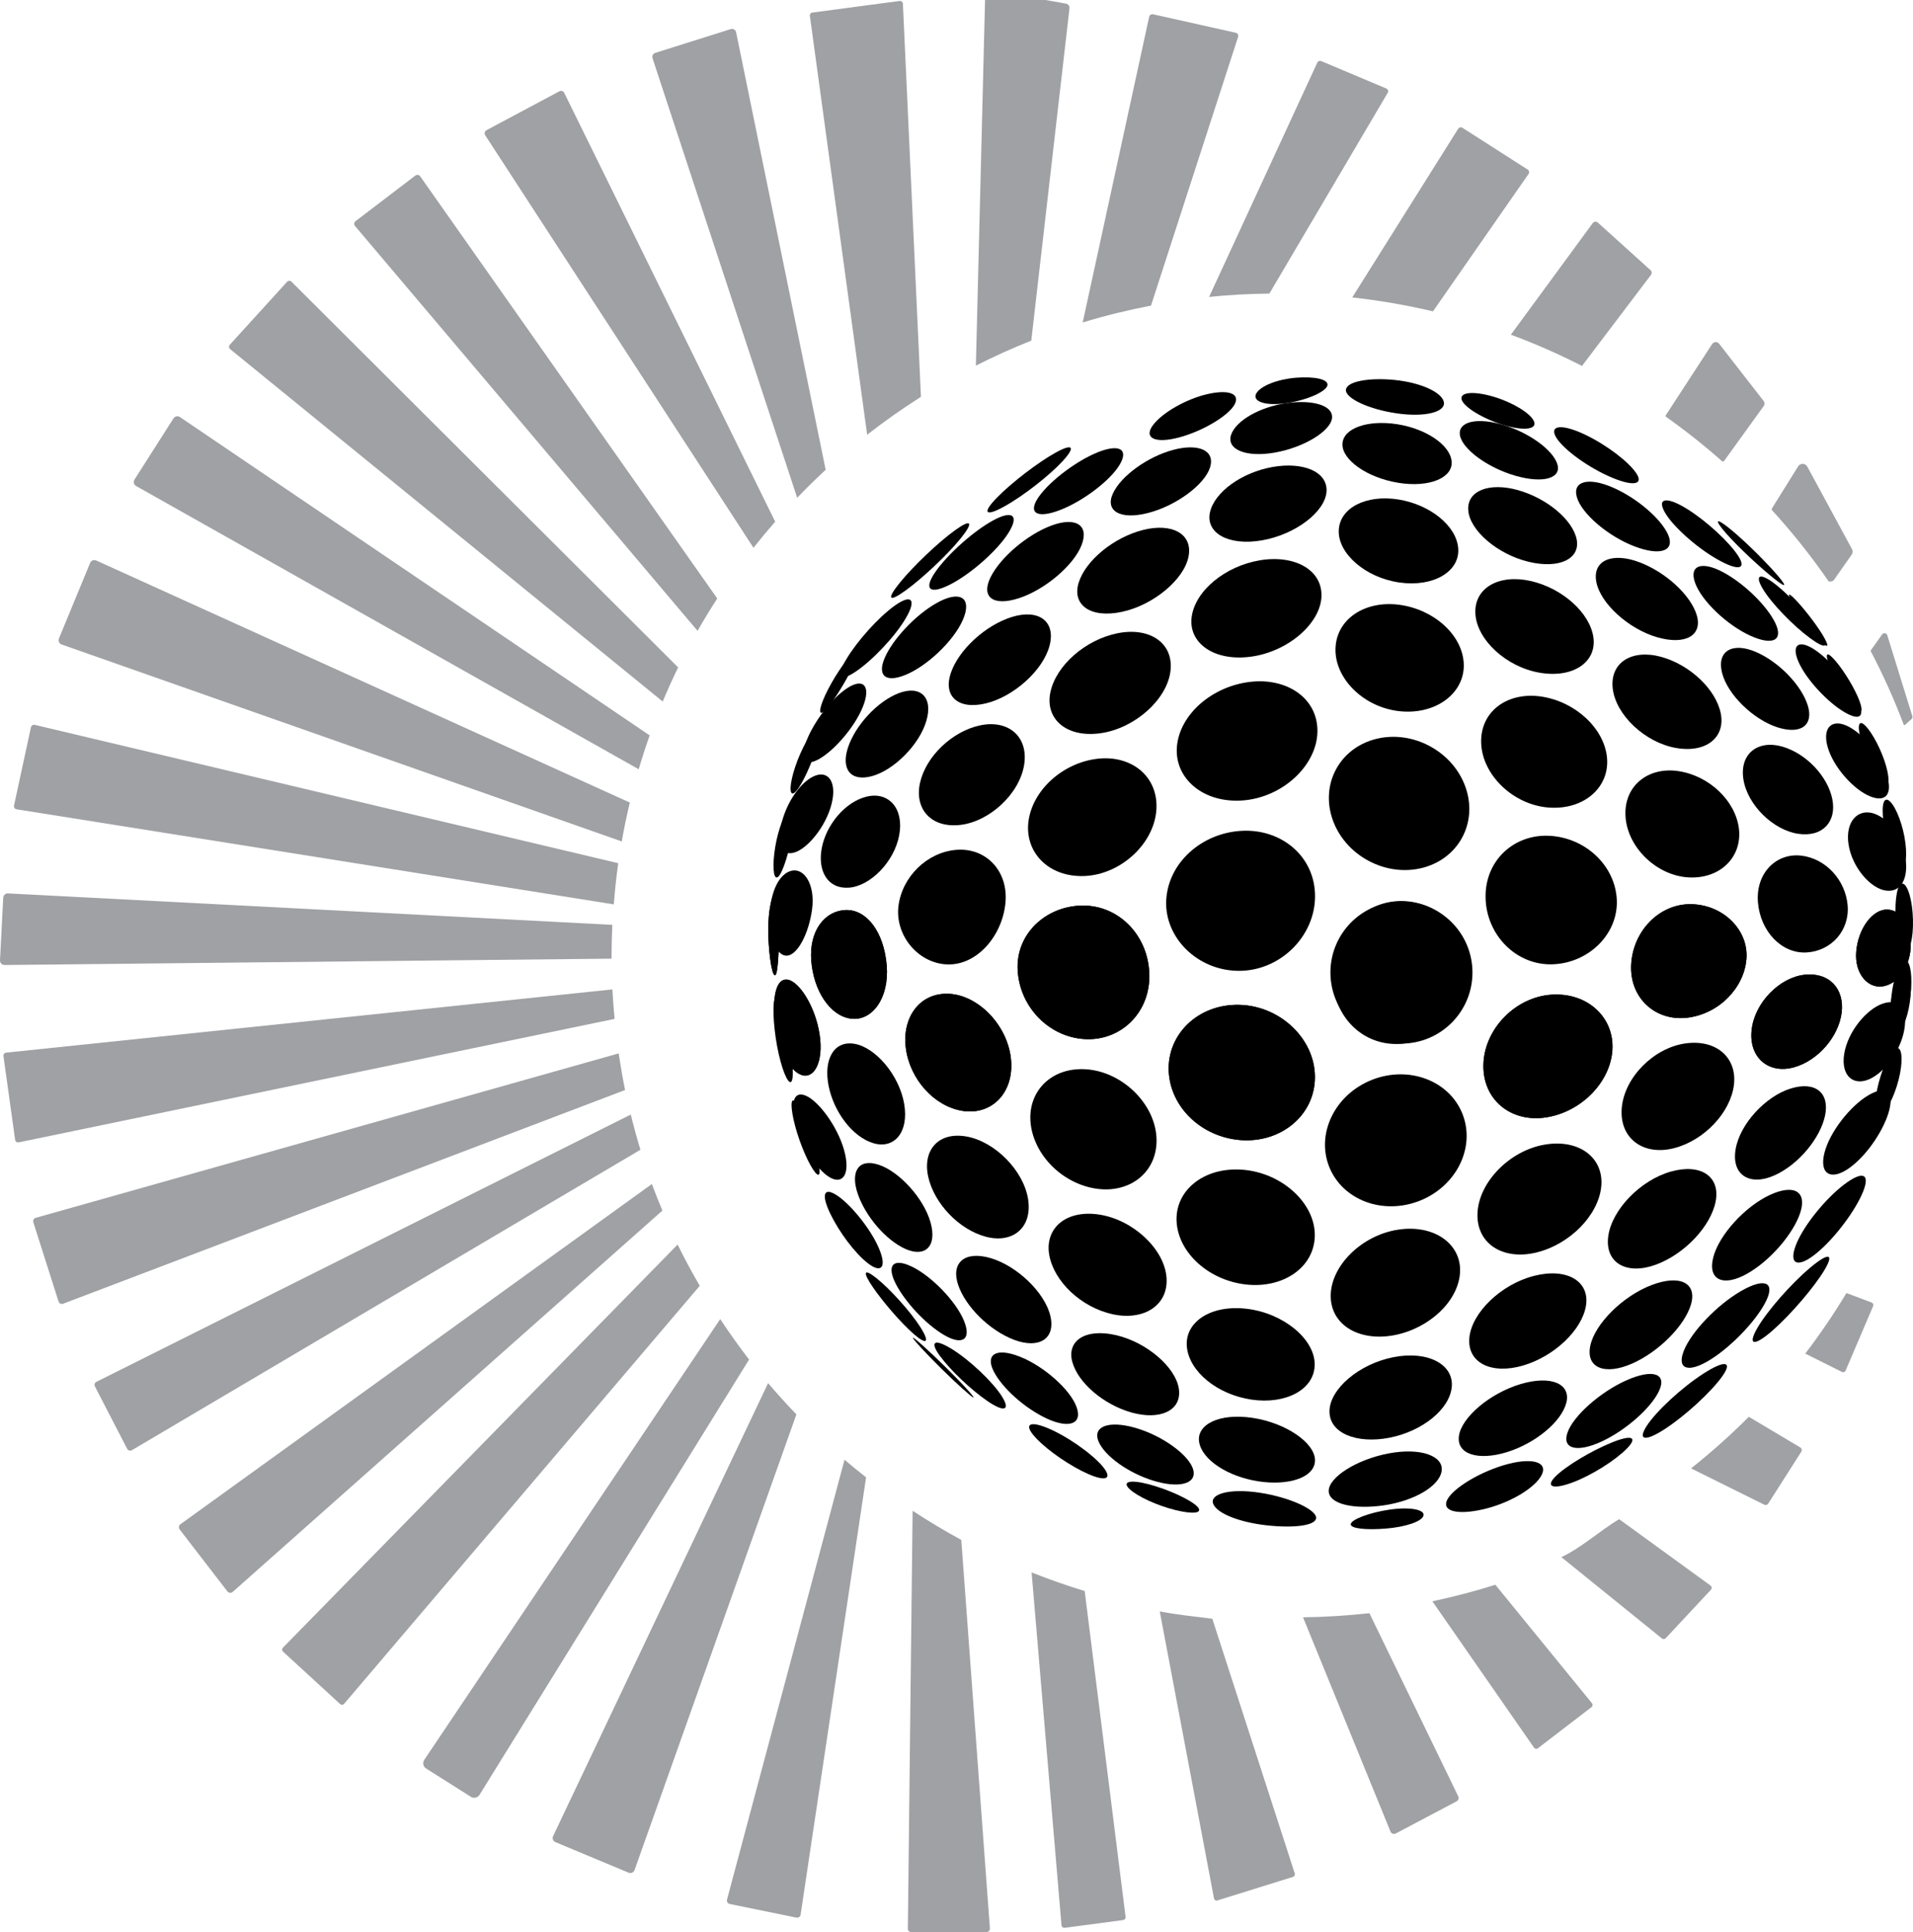 <?xml version="1.0" encoding="UTF-8"?> <svg xmlns="http://www.w3.org/2000/svg" id="a" data-name="Layer 1" width="121.363" height="122.529" viewBox="0 0 121.363 122.529"><defs><style> .b { fill: #9fa1a4; } </style></defs><path class="b" d="M52.382,29.795l-5.682-27.75c-.002-.01-.005-.02-.008-.03-.045-.139-.195-.215-.335-.169l-4.787,1.508c-.001.001-.002.001-.004.001-.139.047-.215.197-.169.336l9.176,27.877c.586-.608,1.187-1.201,1.809-1.773"></path><path class="b" d="M58.426,25.168L57.281.232c0-.004,0-.008-.001-.012-.012-.1-.103-.171-.203-.159l-5.542.735c-.1.014-.169.105-.157.204l3.635,26.571c1.096-.855,2.234-1.657,3.413-2.403"></path><path class="b" d="M47.802,34.741c.445-.564.904-1.116,1.376-1.656l-13.382-27.195c-.001-.002-.002-.004-.003-.006-.058-.11-.196-.152-.307-.093l-4.62,2.464c-.005.003-.009.005-.013.008-.107.067-.139.207-.072.313l17.021,26.165Z"></path><path class="b" d="M44.255,40.009c.397-.698.813-1.382,1.248-2.054L26.654,11.178c0-.001-.001-.002-.002-.002-.071-.095-.207-.114-.302-.042l-3.791,2.89c-.003.002-.005.004-.007.006-.092.076-.104.212-.028.303l21.731,25.676Z"></path><path class="b" d="M3.905,40.872l35.54,12.493c.146-.83.316-1.653.511-2.466L6.101,35.545c-.002-.001-.004-.002-.007-.002-.147-.06-.315.01-.376.157l-1.977,4.791c-.002.004-.004.008-.005.012-.056.149.02.314.169.369"></path><path class="b" d="M40.519,48.786c.214-.724.445-1.44.696-2.147L11.416,26.451c-.002-.001-.003-.002-.004-.003-.135-.088-.318-.05-.407.086l-2.471,3.879c-.002.002-.003.005-.005.008-.083.139-.037.319.103.4l31.887,17.965Z"></path><path class="b" d="M1.049,51.326l37.89,6.03c.069-.878.161-1.749.283-2.611L2.208,45.972c-.001-.001-.003-.001-.005-.001-.107-.025-.215.043-.239.15l-1.075,4.967c0,.003-.001.005-.001.008-.02.108.053.211.161.23"></path><path class="b" d="M42.043,44.492c.307-.732.632-1.455.979-2.165l-24.536-24.468c-.002-.002-.004-.004-.006-.006-.077-.068-.196-.061-.266.017l-3.636,3.995c-.003.004-.007.008-.011.012-.064.082-.05.2.032.264l27.444,22.351Z"></path><path class="b" d="M100.364,23.208l4.381-5.781c.066-.088.055-.212-.027-.287l-3.354-3.028c-.004-.004-.009-.007-.013-.011-.096-.071-.231-.051-.303.044l-5.196,7.082c1.55.572,3.054,1.239,4.512,1.981"></path><path class="b" d="M109.284,29.281c.039-.019.082-.03.109-.067l2.497-3.459c.072-.098.07-.231-.004-.326l-2.824-3.631c-.018-.021-.038-.04-.061-.056-.124-.084-.293-.051-.377.073l-2.952,4.531c-.013.019-.006.041-.013.062,1.26.894,2.472,1.85,3.625,2.873"></path><path class="b" d="M116.014,36.872c.129.028.266.004.347-.111l1.112-1.586c.072-.105.079-.242.018-.353l-2.833-5.227c-.027-.05-.067-.092-.115-.123-.157-.099-.366-.052-.467.106l-1.644,2.636c-.024.037-.025.08-.032.122,1.307,1.425,2.512,2.942,3.614,4.536"></path><path class="b" d="M120.786,45.99c.029-.007.059-.008.083-.029l.395-.353c.054-.047.076-.12.057-.188l-1.592-5.139c-.012-.036-.035-.067-.065-.09-.082-.059-.196-.041-.256.04l-.74,1.04c.798,1.522,1.51,3.095,2.118,4.719"></path><path class="b" d="M65.426,21.602l2.42-21.049c.019-.185-.062-.293-.243-.326l-1.262-.227h-3.848l-.583,23.188c1.143-.58,2.316-1.109,3.516-1.586"></path><path class="b" d="M73.021,19.381l5.526-17.044c.001-.004.003-.009.004-.014.026-.11-.042-.22-.153-.245l-5.243-1.172c-.003,0-.007-.001-.01-.002-.111-.021-.219.052-.241.162l-4.216,19.384c1.414-.431,2.861-.785,4.333-1.069"></path><path class="b" d="M80.532,18.618l7.51-12.739c.004-.007.007-.014.01-.021.039-.096-.007-.205-.103-.244l-4.132-1.741c-.093-.039-.201.003-.244.094l-6.866,14.864c1.259-.13,2.536-.196,3.825-.213"></path><path class="b" d="M90.909,19.747l6.063-8.713c.002-.003.004-.006.006-.009.059-.089.035-.209-.054-.267l-4.144-2.653c-.002-.001-.003-.002-.005-.003-.091-.055-.21-.027-.267.064l-6.72,10.697c1.742.191,3.449.49,5.121.884"></path><path class="b" d="M42.99,78.929l-25.043,25.569c-.003.003-.005.005-.007.008-.062.071-.055.179.016.241l3.625,3.327c.002.002.005.004.007.006.073.06.182.05.243-.023l22.562-26.51c-.495-.856-.969-1.725-1.403-2.618"></path><path class="b" d="M73.576,102.195l3.443,18.211c.001.004.002.008.003.012.027.087.12.137.207.11l4.804-1.497c.005-.002.009-.004.014-.005.085-.035.127-.132.092-.217l-5.228-16.148c-1.048-.128-2.312-.264-3.335-.466"></path><path class="b" d="M94.867,100.506c-1.306.412-2.639.762-3.996,1.049l6.457,9.293c.058.072.164.084.238.027l3.401-2.608c.005-.004.01-.008.015-.012.069-.065.073-.173.009-.242l-6.124-7.507Z"></path><path class="b" d="M86.876,102.308c-1.384.155-2.789.242-4.21.262l5.553,13.598c.001.003.002.005.003.007.062.12.209.166.329.104l3.858-2.039s.001,0,.001-.001c.118-.065.16-.214.095-.331l-5.629-11.6Z"></path><path class="b" d="M57.897,95.814l-.302,26.51c0,.113.091.205.204.205h4.796c.005,0,.011-.001.017-.001.113-.009.197-.108.189-.22l-1.816-24.648c-1.059-.57-2.086-1.191-3.088-1.846"></path><path class="b" d="M65.446,99.724l1.896,22.379c0,.002.001.005.001.007.012.097.101.165.198.153l3.711-.492h.003c.097-.013.166-.102.154-.199l-2.595-20.668c-1.145-.346-2.266-.743-3.368-1.18"></path><path class="b" d="M118.741,82.607l-1.601-.601c-.801,1.33-1.673,2.611-2.612,3.84l2.321,1.159c.004.002.008.004.013.006.086.038.188-.002.226-.089l1.746-4.088c.001-.002.001-.003.002-.004.035-.088-.007-.188-.095-.223"></path><path class="b" d="M110.947,89.854c-1.155,1.161-2.381,2.25-3.664,3.272l4.645,2.303c.089.044.197.013.25-.071l2.102-3.294c.056-.091.027-.21-.065-.265l-3.268-1.945Z"></path><path class="b" d="M102.72,96.346c-1.223.728-2.368,1.802-3.666,2.407l6.382,5.16c.071.057.175.05.238-.016l2.872-3.078c.006-.006.011-.013.016-.02.055-.081.033-.191-.048-.245l-5.794-4.208Z"></path><path class="b" d="M45.692,83.657l-18.775,27.952c-.001.002-.003.004-.004.006-.118.182-.065.425.117.542l2.84,1.795c.002.002.005.003.007.005.184.114.427.058.543-.126l17.102-27.608c-.642-.832-1.251-1.687-1.83-2.566"></path><path class="b" d="M40.018,70.686L6.118,87.635c-.002,0-.003.001-.004.001-.106.056-.147.186-.092.291l2.046,3.957c.002.002.003.005.005.008.058.103.19.139.294.08l32.263-19.055c-.225-.735-.427-1.48-.612-2.231"></path><path class="b" d="M39.252,66.806L2.264,77.236h-.002c-.117.036-.184.159-.149.276l1.603,5.034c.001.003.002.005.003.008.042.115.169.173.284.13l35.653-13.555c-.158-.766-.289-1.542-.404-2.323"></path><path class="b" d="M38.851,62.749L.385,66.759c-.003,0-.005.001-.008.001-.103.016-.174.112-.159.214l.742,5.316c.001.003.001.007.002.01.018.102.117.169.219.15l37.809-7.832c-.058-.62-.108-1.242-.139-1.869"></path><path class="b" d="M48.729,87.718l-13.638,28.727c-.002.004-.004.008-.006.012-.062.143.004.308.148.369l4.646,1.94c.006.002.011.004.017.006.147.052.308-.025.361-.172l10.267-28.899c-.618-.643-1.218-1.302-1.795-1.983"></path><path class="b" d="M41.356,75.09l-29.909,21.578q-.001.001-.002.002c-.104.076-.126.222-.05.324l3.028,3.929.015.018c.086.095.233.102.329.015l27.256-24.181c-.233-.556-.458-1.117-.667-1.685"></path><path class="b" d="M53.577,92.577l-7.454,27.895c-.001.005-.002.009-.003.014-.027.119.048.237.168.263l4.236.867c.005.001.009.002.014.003.121.018.234-.064.253-.185l4.154-27.739c-.464-.363-.92-.736-1.368-1.118"></path><path class="b" d="M38.801,60.798c0-.047-.004-.092-.004-.139,0-.672.02-1.34.051-2.004L.505,56.659c-.157-.007-.291.114-.3.27L0,60.902v.011c-.001.159.128.288.287.288l38.514-.403Z"></path><path d="M92.779,70.641c.84,2.116-.371,4.583-2.706,5.51-2.335.927-4.908-.037-5.748-2.154-.841-2.116.371-4.583,2.706-5.51,2.334-.927,4.908.038,5.748,2.154"></path><path d="M84.768,48.775c1.091-1.999,3.763-2.643,5.968-1.439,2.204,1.203,3.107,3.799,2.016,5.798-1.091,1.998-3.763,2.643-5.968,1.439-2.204-1.204-3.107-3.799-2.016-5.798"></path><path d="M93.28,61.592c-.042,2.415-2.004,4.438-4.402,4.609-2.397.171-4.344-1.716-4.34-4.333.003-2.617,1.966-4.743,4.382-4.724,2.417.02,4.402,2.033,4.36,4.448"></path><path d="M92.863,42.106c.07,1.821-1.719,3.224-4.022,3.004-2.304-.22-4.157-2.057-4.116-3.955.041-1.897,1.875-3.095,4.067-2.797,2.192.297,4.001,1.927,4.071,3.748"></path><path d="M92.513,34.809c.086,1.439-1.57,2.441-3.733,2.133-2.162-.309-3.898-1.839-3.847-3.296.051-1.457,1.763-2.294,3.788-1.968,2.026.327,3.706,1.692,3.792,3.131"></path><path d="M92.102,87.958c-.131,1.419-1.871,2.817-3.953,3.223-2.082.407-3.82-.287-3.805-1.683.016-1.396,1.859-2.995,4.058-3.425s3.831.466,3.7,1.885"></path><path d="M91.457,93.307c-.157.962-1.756,1.881-3.654,2.161-1.898.279-3.514-.069-3.508-.919.006-.851,1.74-1.98,3.791-2.371,2.05-.392,3.528.167,3.371,1.129"></path><path d="M92.626,80.701c-.103,1.814-1.947,3.55-4.169,3.976s-4.053-.644-4.035-2.517c.018-1.873,1.934-3.802,4.242-4.169,2.308-.368,4.065.896,3.962,2.71"></path><path d="M92.092,29.252c.102,1.043-1.397,1.691-3.387,1.367-1.991-.324-3.59-1.475-3.538-2.475.052-1.001,1.617-1.524,3.453-1.243,1.835.282,3.37,1.308,3.472,2.351"></path><path d="M91.6,25.503c.118.631-1.206.975-3.005.71-1.798-.264-3.253-.965-3.208-1.492.044-.528,1.445-.785,3.08-.625,1.635.161,3.015.776,3.133,1.407"></path><path d="M56.253,61.22c.175,2.096-.937,3.558-2.269,3.383s-2.366-1.769-2.517-3.672.864-3.179,2.195-3.217c1.332-.038,2.416,1.41,2.591,3.506"></path><path d="M57.047,52.966c-.317,1.708-1.843,3.23-3.185,3.33-1.342.101-2.013-1.048-1.725-2.527.288-1.478,1.484-2.92,2.855-3.249,1.37-.329,2.372.738,2.055,2.446"></path><path d="M58.767,45.726c-.452,1.528-2.072,3.121-3.445,3.496-1.373.374-1.977-.458-1.52-1.827.456-1.37,1.83-2.894,3.198-3.427,1.367-.532,2.219.23,1.767,1.758"></path><path d="M61.082,39.318c-.583,1.335-2.261,2.918-3.624,3.479-1.362.561-1.865-.016-1.243-1.264.622-1.249,2.137-2.774,3.459-3.421,1.322-.648,1.991-.129,1.408,1.206"></path><path d="M61.15,83.752c.512,1.237-.122,1.588-1.275.905-1.153-.682-2.455-2.084-3.045-3.233-.589-1.149-.202-1.684,1.029-1.089,1.231.595,2.779,2.18,3.291,3.417"></path><path d="M63.572,88.577c.566.917.087.979-.955.26-1.042-.719-2.328-1.946-2.985-2.841s-.385-1.138.748-.442c1.133.696,2.626,2.106,3.192,3.023"></path><path d="M59.037,77.535c.428,1.54-.369,2.231-1.616,1.664-1.247-.568-2.52-2.078-3.002-3.48-.483-1.401.028-2.278,1.33-1.849s2.86,2.125,3.288,3.665"></path><path d="M57.361,70c.316,1.826-.644,2.893-1.955,2.501-1.311-.392-2.498-1.961-2.834-3.614-.337-1.653.298-2.908,1.63-2.689s2.843,1.976,3.159,3.802"></path><path d="M56.253,61.22c.175,2.096-.937,3.558-2.269,3.383s-2.366-1.769-2.517-3.672.864-3.179,2.195-3.217c1.332-.038,2.416,1.41,2.591,3.506"></path><path d="M63.974,33.802c-.71,1.129-2.409,2.619-3.717,3.278-1.308.659-1.678.275-.892-.841.785-1.116,2.403-2.559,3.635-3.232,1.231-.672,1.684-.334.974.795"></path><path d="M67.426,29.234c-.833.911-2.512,2.224-3.721,2.891-1.209.668-1.411.413-.464-.558.947-.972,2.628-2.25,3.722-2.857,1.094-.607,1.296-.387.463.524"></path><path d="M72.914,61.76c.079,2.47-1.825,4.274-4.1,4.14-2.274-.133-4.111-2.031-4.25-4.346-.14-2.316,1.773-4.083,4.079-4.122,2.305-.039,4.192,1.858,4.271,4.328"></path><path d="M73.359,51.399c-.169,2.14-2.276,4.069-4.563,4.159-2.287.089-3.81-1.523-3.547-3.483.264-1.961,2.153-3.682,4.345-3.951,2.193-.269,3.934,1.135,3.765,3.275"></path><path d="M74.254,42.577c-.229,1.802-2.272,3.622-4.438,3.925s-3.534-.911-3.177-2.604c.357-1.694,2.216-3.324,4.254-3.736,2.038-.411,3.59.613,3.361,2.415"></path><path d="M75.402,35.299c-.282,1.449-2.221,3.076-4.225,3.505-2.003.429-3.187-.446-2.742-1.859.445-1.412,2.234-2.867,4.074-3.333,1.841-.466,3.175.238,2.893,1.687"></path><path d="M74.79,88.093c.191,1.378-1.209,1.991-2.996,1.491-1.787-.5-3.417-1.898-3.769-3.226-.353-1.328.83-2.132,2.778-1.682,1.948.45,3.796,2.039,3.987,3.417"></path><path d="M75.705,93.235c.217.912-.984,1.154-2.556.664-1.573-.489-3.066-1.554-3.457-2.482-.39-.928.603-1.362,2.35-.858,1.747.505,3.446,1.764,3.663,2.676"></path><path d="M76.056,95.68c.175.36-.723.328-1.919-.03-1.197-.358-2.325-.953-2.606-1.361-.28-.407.475-.439,1.777-.033,1.302.405,2.573,1.064,2.748,1.424"></path><path d="M90.307,96.127c-.113.377-1.16.717-2.386.816-1.225.099-2.248.007-2.228-.278.02-.285,1.147-.733,2.466-.924,1.319-.192,2.261.009,2.148.386"></path><path d="M103.201,91.878c-.723.734-2.208,1.678-3.416,2.132-1.208.454-1.767.318-1.131-.344.637-.661,2.298-1.654,3.594-2.179,1.295-.526,1.676-.343.953.391"></path><path d="M74.002,80.982c.16,1.793-1.432,2.8-3.415,2.368-1.984-.432-3.724-2.068-4.022-3.761-.297-1.692,1.065-2.889,3.187-2.558,2.122.332,4.09,2.158,4.25,3.951"></path><path d="M73.368,72.128c.123,2.157-1.64,3.566-3.791,3.263-2.151-.304-3.963-2.102-4.19-4.124-.226-2.021,1.296-3.618,3.551-3.45,2.255.168,4.307,2.154,4.43,4.311"></path><path d="M72.914,61.76c.079,2.47-1.825,4.274-4.1,4.14-2.274-.133-4.111-2.031-4.25-4.346-.14-2.316,1.773-4.083,4.079-4.122,2.305-.039,4.192,1.858,4.271,4.328"></path><path d="M76.771,29.631c-.328,1.082-2.123,2.432-3.92,2.898-1.798.466-2.767-.131-2.239-1.249.527-1.118,2.206-2.314,3.804-2.745,1.597-.43,2.683.014,2.355,1.096"></path><path d="M78.33,25.64c-.367.7-1.975,1.687-3.521,2.101-1.546.413-2.268.032-1.664-.777.604-.809,2.13-1.662,3.439-1.966,1.308-.304,2.113-.058,1.746.642"></path><path d="M110.796,60.811c-.141,1.844-1.756,3.501-3.762,3.734-2.005.234-3.657-1.244-3.551-3.364s1.775-3.869,3.801-3.838c2.026.032,3.653,1.624,3.512,3.468"></path><path d="M110.32,52.558c.21,1.752-1.138,3.178-3.155,3.089-2.017-.088-3.886-1.852-4.037-3.818-.151-1.965,1.414-3.224,3.372-2.922,1.958.302,3.61,1.899,3.82,3.651"></path><path d="M109.167,45.244c.302,1.516-.919,2.535-2.858,2.189-1.94-.346-3.783-2.071-3.992-3.741-.209-1.671,1.208-2.539,3.054-2.038s3.494,2.074,3.796,3.59"></path><path d="M107.644,39.016c.376,1.267-.7,1.926-2.521,1.396-1.82-.531-3.594-2.146-3.851-3.508-.257-1.362.994-1.888,2.695-1.261,1.701.626,3.301,2.106,3.677,3.373"></path><path d="M107.277,82.731c-.399,1.35-2.051,3.015-3.757,3.758-1.707.742-2.92.269-2.632-1.132.288-1.401,2.072-3.166,3.891-3.858,1.818-.692,2.897-.118,2.498,1.232"></path><path d="M105.256,88.205c-.506,1.089-2.122,2.512-3.65,3.218s-2.523.489-2.164-.562,2.068-2.578,3.744-3.322c1.676-.744,2.576-.423,2.07.666"></path><path d="M108.843,76.196c-.303,1.563-1.963,3.344-3.804,4.014-1.841.67-3.233-.104-3.011-1.799.223-1.695,2.054-3.571,3.977-4.11,1.922-.538,3.141.332,2.838,1.895"></path><path d="M110.001,68.817c-.217,1.728-1.863,3.503-3.801,4.001-1.939.498-3.476-.613-3.314-2.548.162-1.935,2.019-3.801,4.013-4.092,1.995-.291,3.319.911,3.102,2.639"></path><path d="M110.796,60.811c-.141,1.844-1.756,3.501-3.762,3.734-2.005.234-3.657-1.244-3.551-3.364s1.775-3.869,3.801-3.838c2.026.032,3.653,1.624,3.512,3.468"></path><path d="M105.835,33.93c.43,1.005-.492,1.355-2.162.713-1.671-.642-3.343-2.077-3.636-3.117-.294-1.04.781-1.271,2.314-.594,1.534.677,3.054,1.993,3.484,2.998"></path><path d="M103.828,30.045c.465.73-.301.821-1.802.142-1.5-.678-3.045-1.862-3.365-2.565-.321-.704.578-.692,1.933-.04,1.355.652,2.769,1.733,3.234,2.463"></path><path d="M121.22,59.988c-.028,1.132-.632,2.28-1.638,2.54-1.006.261-1.943-.713-1.821-2.18.123-1.467,1.048-2.717,2.006-2.662.957.056,1.481,1.17,1.453,2.302"></path><path d="M120.892,54.443c.175,1.229-.255,2.159-1.229,2.041-.974-.119-2.16-1.456-2.388-2.923-.227-1.468.604-2.315,1.63-1.958,1.026.358,1.812,1.611,1.987,2.84"></path><path d="M119.713,49.18c.345,1.123-.023,1.738-1.056,1.331-1.033-.406-2.351-1.847-2.713-3.15-.362-1.303.353-1.827,1.404-1.24,1.05.588,2.02,1.936,2.365,3.059"></path><path d="M117.863,44.415c.476,1.006.173,1.357-.878.734s-2.44-2.1-2.908-3.226c-.467-1.127.13-1.378,1.172-.634,1.042.744,2.138,2.12,2.614,3.126"></path><path d="M118.198,75.572c-.456,1.14-1.731,2.887-2.918,3.876-1.186.99-1.829.786-1.354-.464.474-1.25,1.911-2.991,3.08-3.871,1.17-.879,1.648-.681,1.192.459"></path><path d="M115.748,80.542c-.643,1.076-2.113,2.801-3.281,3.827-1.168,1.026-1.621.978-.995-.119.625-1.097,2.146-2.818,3.333-3.822,1.187-1.005,1.586-.962.943.114"></path><path d="M119.861,70.39c-.291,1.171-1.353,2.825-2.515,3.669-1.161.843-1.944.43-1.604-.933.34-1.363,1.675-3.01,2.788-3.662,1.114-.652,1.622-.245,1.331.926"></path><path d="M120.835,65.145c-.148,1.168-.985,2.62-2.084,3.218-1.099.598-1.979-.074-1.756-1.509.223-1.435,1.443-2.88,2.469-3.211,1.025-.332,1.519.334,1.371,1.502"></path><path d="M121.22,59.988c-.028,1.132-.632,2.28-1.638,2.54-1.006.261-1.943-.713-1.821-2.18.123-1.467,1.048-2.717,2.006-2.662.957.056,1.481,1.17,1.453,2.302"></path><path d="M115.514,40.197c.568.878.324,1.016-.713.25-1.038-.765-2.451-2.208-2.994-3.147-.542-.939-.057-.968.954-.142,1.011.826,2.185,2.161,2.753,3.039"></path><path d="M112.837,36.571c.622.741.422.716-.582-.117-1.004-.833-2.4-2.173-2.988-2.912-.588-.74-.201-.598.769.234.969.832,2.179,2.054,2.801,2.795"></path><path d="M83.421,68.304c0,2.422-2.139,4.166-4.652,4.005-2.514-.16-4.531-2.078-4.625-4.39-.094-2.312,1.847-4.242,4.456-4.192,2.608.05,4.821,2.155,4.821,4.577"></path><path d="M83.428,56.872c-.019,2.538-2.236,4.721-4.861,4.699-2.625-.022-4.702-2.13-4.58-4.48.121-2.349,2.211-4.251,4.767-4.399,2.556-.147,4.693,1.642,4.674,4.18"></path><path d="M83.579,46.423c-.047,2.131-2.216,4.158-4.744,4.342-2.529.184-4.349-1.422-4.168-3.434.182-2.013,2.195-3.777,4.587-4.08,2.393-.303,4.372,1.041,4.325,3.172"></path><path d="M83.835,37.831c-.066,1.707-2.109,3.492-4.465,3.815-2.357.322-4.002-.876-3.767-2.536.235-1.66,2.13-3.204,4.317-3.574,2.187-.369,3.981.588,3.915,2.295"></path><path d="M83.425,92.604c.009,1.097-1.661,1.641-3.601,1.341-1.939-.301-3.561-1.366-3.748-2.484-.187-1.118,1.278-1.859,3.395-1.538,2.118.321,3.945,1.584,3.954,2.681"></path><path d="M83.495,96.247c.023.52-1.451.68-3.163.487-1.711-.193-3.164-.763-3.372-1.378-.208-.615,1.058-.975,2.955-.688,1.896.288,3.557,1.059,3.58,1.579"></path><path d="M83.406,86.53c0,1.607-1.852,2.553-4.01,2.234-2.158-.318-3.938-1.763-4.098-3.331-.161-1.568,1.489-2.708,3.808-2.428,2.318.28,4.3,1.918,4.3,3.525"></path><path d="M83.413,78.329c-.003,2.049-2.015,3.4-4.368,3.134-2.354-.265-4.269-1.989-4.398-3.956-.13-1.966,1.682-3.507,4.169-3.324,2.486.183,4.6,2.098,4.597,4.146"></path><path d="M83.421,68.304c0,2.422-2.139,4.166-4.652,4.005-2.514-.16-4.531-2.078-4.625-4.39-.094-2.312,1.847-4.242,4.456-4.192,2.608.05,4.821,2.155,4.821,4.577"></path><path d="M84.157,31.17c-.076,1.268-1.951,2.727-4.094,3.099-2.143.372-3.584-.476-3.303-1.769s2.018-2.532,3.955-2.88c1.937-.348,3.518.282,3.442,1.55"></path><path d="M84.505,26.509c-.078.813-1.742,1.86-3.627,2.193-1.885.333-3.092-.227-2.772-1.137.32-.911,1.855-1.761,3.497-1.996,1.643-.235,2.98.127,2.902.94"></path><path d="M64.141,67.195c.2,2.134-1.251,3.541-3.065,3.259-1.814-.283-3.354-2.015-3.609-3.979-.256-1.964.901-3.559,2.771-3.446,1.87.112,3.703,2.032,3.903,4.166"></path><path d="M63.784,57.295c-.214,2.08-1.816,3.938-3.694,3.868-1.878-.071-3.328-1.886-3.089-3.72s1.799-3.389,3.66-3.545c1.86-.157,3.337,1.317,3.123,3.397"></path><path d="M64.966,48.546c-.314,1.829-2.205,3.566-4.056,3.772-1.851.207-2.913-1.026-2.541-2.68.373-1.653,2.016-3.252,3.808-3.634,1.791-.382,3.103.713,2.789,2.542"></path><path d="M66.585,40.95c-.409,1.564-2.288,3.249-4.062,3.664s-2.7-.484-2.198-1.944c.501-1.46,2.19-3.02,3.871-3.541,1.681-.52,2.798.256,2.389,1.821"></path><path d="M68.299,89.235c.394,1.1-.51,1.372-1.893.729-1.383-.642-2.836-1.941-3.369-3.003-.533-1.061.153-1.52,1.675-.916,1.523.603,3.193,2.09,3.587,3.19"></path><path d="M70.136,93.249c.424.688-.297.652-1.499.044-1.202-.608-2.551-1.607-3.121-2.331s-.043-.875,1.306-.231c1.349.643,2.89,1.83,3.314,2.518"></path><path d="M66.636,83.455c.347,1.479-.747,2.103-2.301,1.516-1.553-.587-3.08-2.098-3.548-3.479-.469-1.38.382-2.193,2.057-1.703,1.676.489,3.445,2.187,3.792,3.666"></path><path d="M65.224,76.058c.282,1.823-.998,2.831-2.699,2.371-1.702-.461-3.261-2.111-3.637-3.793-.375-1.681.635-2.878,2.431-2.558,1.796.319,3.623,2.157,3.905,3.98"></path><path d="M64.141,67.195c.2,2.134-1.251,3.541-3.065,3.259-1.814-.283-3.354-2.015-3.609-3.979-.256-1.964.901-3.559,2.771-3.446,1.87.112,3.703,2.032,3.903,4.166"></path><path d="M68.617,34.569c-.499,1.286-2.327,2.835-3.981,3.371-1.655.536-2.413-.09-1.787-1.344.627-1.253,2.323-2.694,3.849-3.263,1.526-.569,2.418-.05,1.919,1.236"></path><path d="M71.038,29.465c-.583.993-2.32,2.323-3.811,2.891s-2.05.152-1.302-.882c.749-1.034,2.412-2.27,3.737-2.798,1.325-.527,1.959-.205,1.376.789"></path><path d="M51.998,65.618c.262,1.76-.362,2.848-1.171,2.549-.81-.3-1.45-1.726-1.648-3.3-.198-1.574.039-2.85.785-2.737.746.112,1.772,1.728,2.034,3.488"></path><path d="M51.524,57.627c-.191,1.536-.947,3.046-1.673,2.979-.726-.066-1.061-1.513-1.003-2.764.057-1.25.558-2.423,1.364-2.618.806-.195,1.503.867,1.312,2.403"></path><path d="M52.758,50.981c-.36,1.434-1.517,2.828-2.35,3.082-.833.254-1.108-.527-.848-1.745.26-1.218,1.082-2.592,2.014-3.062.933-.469,1.544.291,1.184,1.725"></path><path d="M54.744,44.819c-.527,1.319-1.865,2.826-2.817,3.338-.952.512-1.215-.022-.753-1.197.461-1.175,1.569-2.67,2.586-3.326,1.017-.656,1.511-.134.984,1.185"></path><path d="M58.396,84.178c.633,1.004.378,1.134-.443.412-.821-.723-1.917-1.996-2.569-2.944-.652-.948-.628-1.257.213-.59s2.166,2.118,2.799,3.122"></path><path d="M61.341,88.098c.677.749.512.683-.276-.025-.789-.709-1.925-1.828-2.629-2.596-.704-.767-.717-.877.098-.149.815.727,2.13,2.021,2.807,2.77"></path><path d="M55.74,79.121c.548,1.257.181,1.655-.663,1.009-.845-.646-1.851-2.011-2.401-3.154-.551-1.142-.466-1.722.381-1.191s2.135,2.079,2.683,3.336"></path><path d="M53.548,72.932c.425,1.509-.069,2.232-.914,1.733-.844-.499-1.702-1.91-2.102-3.261-.399-1.352-.239-2.259.58-1.919.82.341,2.011,1.938,2.436,3.447"></path><path d="M51.998,65.618c.262,1.76-.362,2.848-1.171,2.549-.81-.3-1.45-1.726-1.648-3.3-.198-1.574.039-2.85.785-2.737.746.112,1.772,1.728,2.034,3.488"></path><path d="M57.473,39.194c-.692,1.193-2.176,2.731-3.204,3.412-1.028.682-1.245.334-.583-.787.663-1.122,2.021-2.656,3.078-3.41,1.058-.753,1.401-.408.709.785"></path><path d="M60.936,34.16c-.855,1.055-2.446,2.542-3.506,3.304-1.061.762-1.196.536-.334-.521s2.432-2.548,3.485-3.309c1.053-.761,1.21-.529.355.526"></path><path d="M102.292,66.591c-.131,2.046-1.977,3.931-4.207,4.275-2.23.344-4.042-1.123-3.975-3.371.067-2.249,2.04-4.272,4.334-4.413,2.295-.142,3.979,1.463,3.848,3.509"></path><path d="M102.571,57.052c.108,2.154-1.753,4.018-4.061,4.104-2.307.086-4.211-1.846-4.263-4.214-.053-2.368,1.807-4.065,4.079-3.934,2.272.132,4.137,1.89,4.245,4.044"></path><path d="M101.952,48.067c.167,1.861-1.459,3.322-3.713,3.147-2.253-.176-4.199-2.069-4.272-4.085-.072-2.017,1.677-3.282,3.835-2.95,2.159.332,3.983,2.027,4.15,3.888"></path><path d="M101.088,40.426c.217,1.553-1.272,2.601-3.404,2.239-2.132-.362-3.992-2.094-4.084-3.744-.091-1.651,1.516-2.531,3.521-2.071,2.006.459,3.75,2.023,3.967,3.576"></path><path d="M99.368,88.97c-.312,1.206-1.974,2.574-3.778,3.128-1.803.553-3.197.141-3.034-1.03.163-1.171,1.941-2.695,3.894-3.284,1.954-.588,3.23-.02,2.918,1.186"></path><path d="M97.821,93.509c-.381.814-1.919,1.745-3.493,2.154-1.575.409-2.76.275-2.568-.413.193-.688,1.843-1.781,3.607-2.317,1.764-.535,2.835-.238,2.454.576"></path><path d="M100.616,82.804c-.247,1.541-1.999,3.21-3.983,3.796-1.985.586-3.549-.145-3.417-1.738.132-1.593,2.003-3.411,4.104-3.946,2.1-.535,3.543.347,3.296,1.888"></path><path d="M101.584,75.262c-.187,1.821-1.998,3.66-4.123,4.174-2.124.513-3.826-.572-3.726-2.524.1-1.951,2.034-3.934,4.246-4.317,2.213-.384,3.79.846,3.603,2.667"></path><path d="M102.292,66.591c-.131,2.046-1.977,3.931-4.207,4.275-2.23.344-4.042-1.123-3.975-3.371.067-2.249,2.04-4.272,4.334-4.413,2.295-.142,3.979,1.463,3.848,3.509"></path><path d="M100.022,34.191c.258,1.232-1.073,1.914-3.046,1.438-1.973-.475-3.717-1.975-3.826-3.245-.11-1.269,1.333-1.811,3.157-1.298,1.825.513,3.457,1.873,3.715,3.105"></path><path d="M97.312,26.708c.236.518-.608.643-1.93.244-1.321-.4-2.529-1.145-2.655-1.617-.127-.473.786-.539,1.997-.184,1.212.354,2.352,1.039,2.588,1.557"></path><path d="M84.213,24.44c-.081.394-1.274.938-2.609,1.129-1.335.192-2.169-.11-1.91-.604.26-.494,1.373-.919,2.529-1.01,1.156-.09,2.071.091,1.99.485"></path><path d="M98.796,29.425c.289.897-.869,1.262-2.657.747s-3.393-1.712-3.521-2.585c-.127-.873,1.138-1.127,2.764-.635,1.626.492,3.125,1.576,3.414,2.473"></path><path d="M116.837,64.217c-.182,1.486-1.457,3.039-3.038,3.475-1.582.435-2.861-.605-2.675-2.36.186-1.754,1.79-3.348,3.369-3.515s2.526.914,2.344,2.4"></path><path d="M117.215,57.406c.141,1.587-1.019,2.903-2.596,2.999-1.576.095-2.943-1.327-3.093-3.18-.15-1.852,1.16-3.138,2.736-2.961,1.576.176,2.812,1.555,2.953,3.142"></path><path d="M116.242,50.671c.289,1.422-.593,2.44-2.167,2.208-1.573-.233-3.212-1.817-3.47-3.447-.258-1.63.918-2.525,2.46-2.084,1.542.441,2.888,1.901,3.177,3.323"></path><path d="M114.674,44.698c.407,1.246-.363,1.917-1.894,1.435-1.531-.483-3.187-2.076-3.533-3.471-.346-1.395.681-1.947,2.149-1.315,1.469.632,2.871,2.105,3.278,3.351"></path><path d="M112.063,82.468c-.554,1.173-2.107,2.841-3.51,3.733-1.403.892-2.202.674-1.731-.531.472-1.205,2.129-2.922,3.615-3.782,1.486-.86,2.179-.593,1.626.58"></path><path d="M109.244,87.313c-.71.987-2.312,2.452-3.569,3.281-1.256.829-1.809.788-1.22-.139.589-.926,2.22-2.443,3.599-3.332s1.9-.797,1.19.19"></path><path d="M114.22,76.881c-.414,1.318-1.892,3.064-3.394,3.906-1.501.843-2.501.394-2.136-1.041.366-1.436,2.024-3.228,3.574-3.953,1.551-.724,2.37-.23,1.956,1.088"></path><path d="M115.787,70.736c-.29,1.422-1.674,3.128-3.233,3.815-1.558.688-2.716-.037-2.446-1.656.27-1.619,1.908-3.368,3.488-3.858,1.58-.491,2.481.277,2.191,1.699"></path><path d="M116.837,64.217c-.182,1.486-1.457,3.039-3.038,3.475-1.582.435-2.861-.605-2.675-2.36.186-1.754,1.79-3.348,3.369-3.515s2.526.914,2.344,2.4"></path><path d="M112.64,39.54c.497,1.058-.155,1.432-1.606.772-1.451-.659-3.08-2.193-3.493-3.34-.414-1.147.457-1.405,1.824-.656,1.367.749,2.778,2.166,3.275,3.224"></path><path d="M110.269,35.249c.558.858.022.986-1.323.223-1.345-.763-2.907-2.166-3.368-3.052s.255-.902,1.503-.111,2.63,2.082,3.188,2.94"></path><path d="M121.241,62.718c-.078,1.081-.435,2.127-.802,2.32-.368.194-.571-.628-.446-1.833.125-1.205.502-2.233.823-2.303s.503.735.425,1.816"></path><path d="M121.361,58.33c.028,1.216-.206,2.037-.521,2.091-.315.053-.506-.808-.576-2.136-.071-1.328.122-2.314.445-2.247.324.066.624,1.076.652,2.292"></path><path d="M120.821,53.08c.208,1.13.099,2.004-.232,1.914-.331-.09-.785-1.192-1.021-2.412-.235-1.22-.144-2.021.215-1.841.358.18.83,1.209,1.038,2.339"></path><path d="M119.548,48.235c.355,1.035.344,1.748-.019,1.549-.363-.199-.957-1.297-1.327-2.399-.37-1.102-.367-1.735.011-1.469.378.266.98,1.284,1.335,2.319"></path><path d="M120.54,68.08c-.212,1.103-.737,2.264-1.156,2.59-.419.326-.547-.373-.298-1.569.248-1.196.759-2.36,1.142-2.592.382-.232.524.468.312,1.571"></path><path d="M121.205,63.179c-.089,1.084-.46,2.142-.832,2.349-.373.207-.571-.604-.436-1.81.135-1.205.523-2.248.85-2.333.327-.086.507.71.418,1.794"></path><path d="M117.694,43.836c.468.931.54,1.498.16,1.218-.381-.279-1.076-1.344-1.55-2.319-.473-.975-.545-1.454-.159-1.13s1.081,1.3,1.549,2.231"></path><path d="M115.408,39.922c.548.818.684,1.255.298.923s-1.15-1.332-1.697-2.171c-.547-.839-.675-1.18-.289-.827.386.353,1.14,1.257,1.688,2.075"></path><path d="M49.468,58.922c-.077,1.299-.095,2.971-.315,2.927-.22-.043-.422-1.758-.415-2.934.007-1.176.218-2.171.454-2.228.235-.056.353.936.276,2.235"></path><path d="M50.198,53.217c-.249,1.249-.642,2.347-.892,2.429-.251.083-.314-.792-.122-1.946.192-1.153.621-2.226.929-2.405.307-.178.334.673.085,1.922"></path><path d="M51.697,47.758c-.421,1.19-.999,2.335-1.319,2.533-.319.198-.299-.56.078-1.681.376-1.121,1.01-2.237,1.374-2.504.363-.267.288.462-.133,1.652"></path><path d="M53.961,42.586c-.591,1.121-1.341,2.278-1.714,2.557-.372.28-.256-.38.305-1.46.56-1.079,1.385-2.203,1.788-2.524.403-.32.212.306-.379,1.427"></path><path d="M51.6,72.545c.412,1.32.523,2.139.232,1.925-.291-.215-.861-1.336-1.253-2.593-.392-1.257-.475-2.227-.204-2.075.27.152.813,1.423,1.225,2.743"></path><path d="M50.112,66.174c.247,1.53.253,2.58-.012,2.444-.264-.135-.676-1.349-.889-2.805-.213-1.456-.177-2.663.054-2.601.23.062.6,1.432.847,2.962"></path><path d="M49.468,58.922c-.077,1.299-.095,2.971-.315,2.927-.22-.043-.422-1.758-.415-2.934.007-1.176.218-2.171.454-2.228.235-.056.353.936.276,2.235"></path><path d="M93.415,61.678c0,2.488-2.017,4.506-4.506,4.506-2.488,0-4.505-2.018-4.505-4.506,0-2.488,2.017-4.506,4.505-4.506,2.489,0,4.506,2.018,4.506,4.506"></path></svg> 